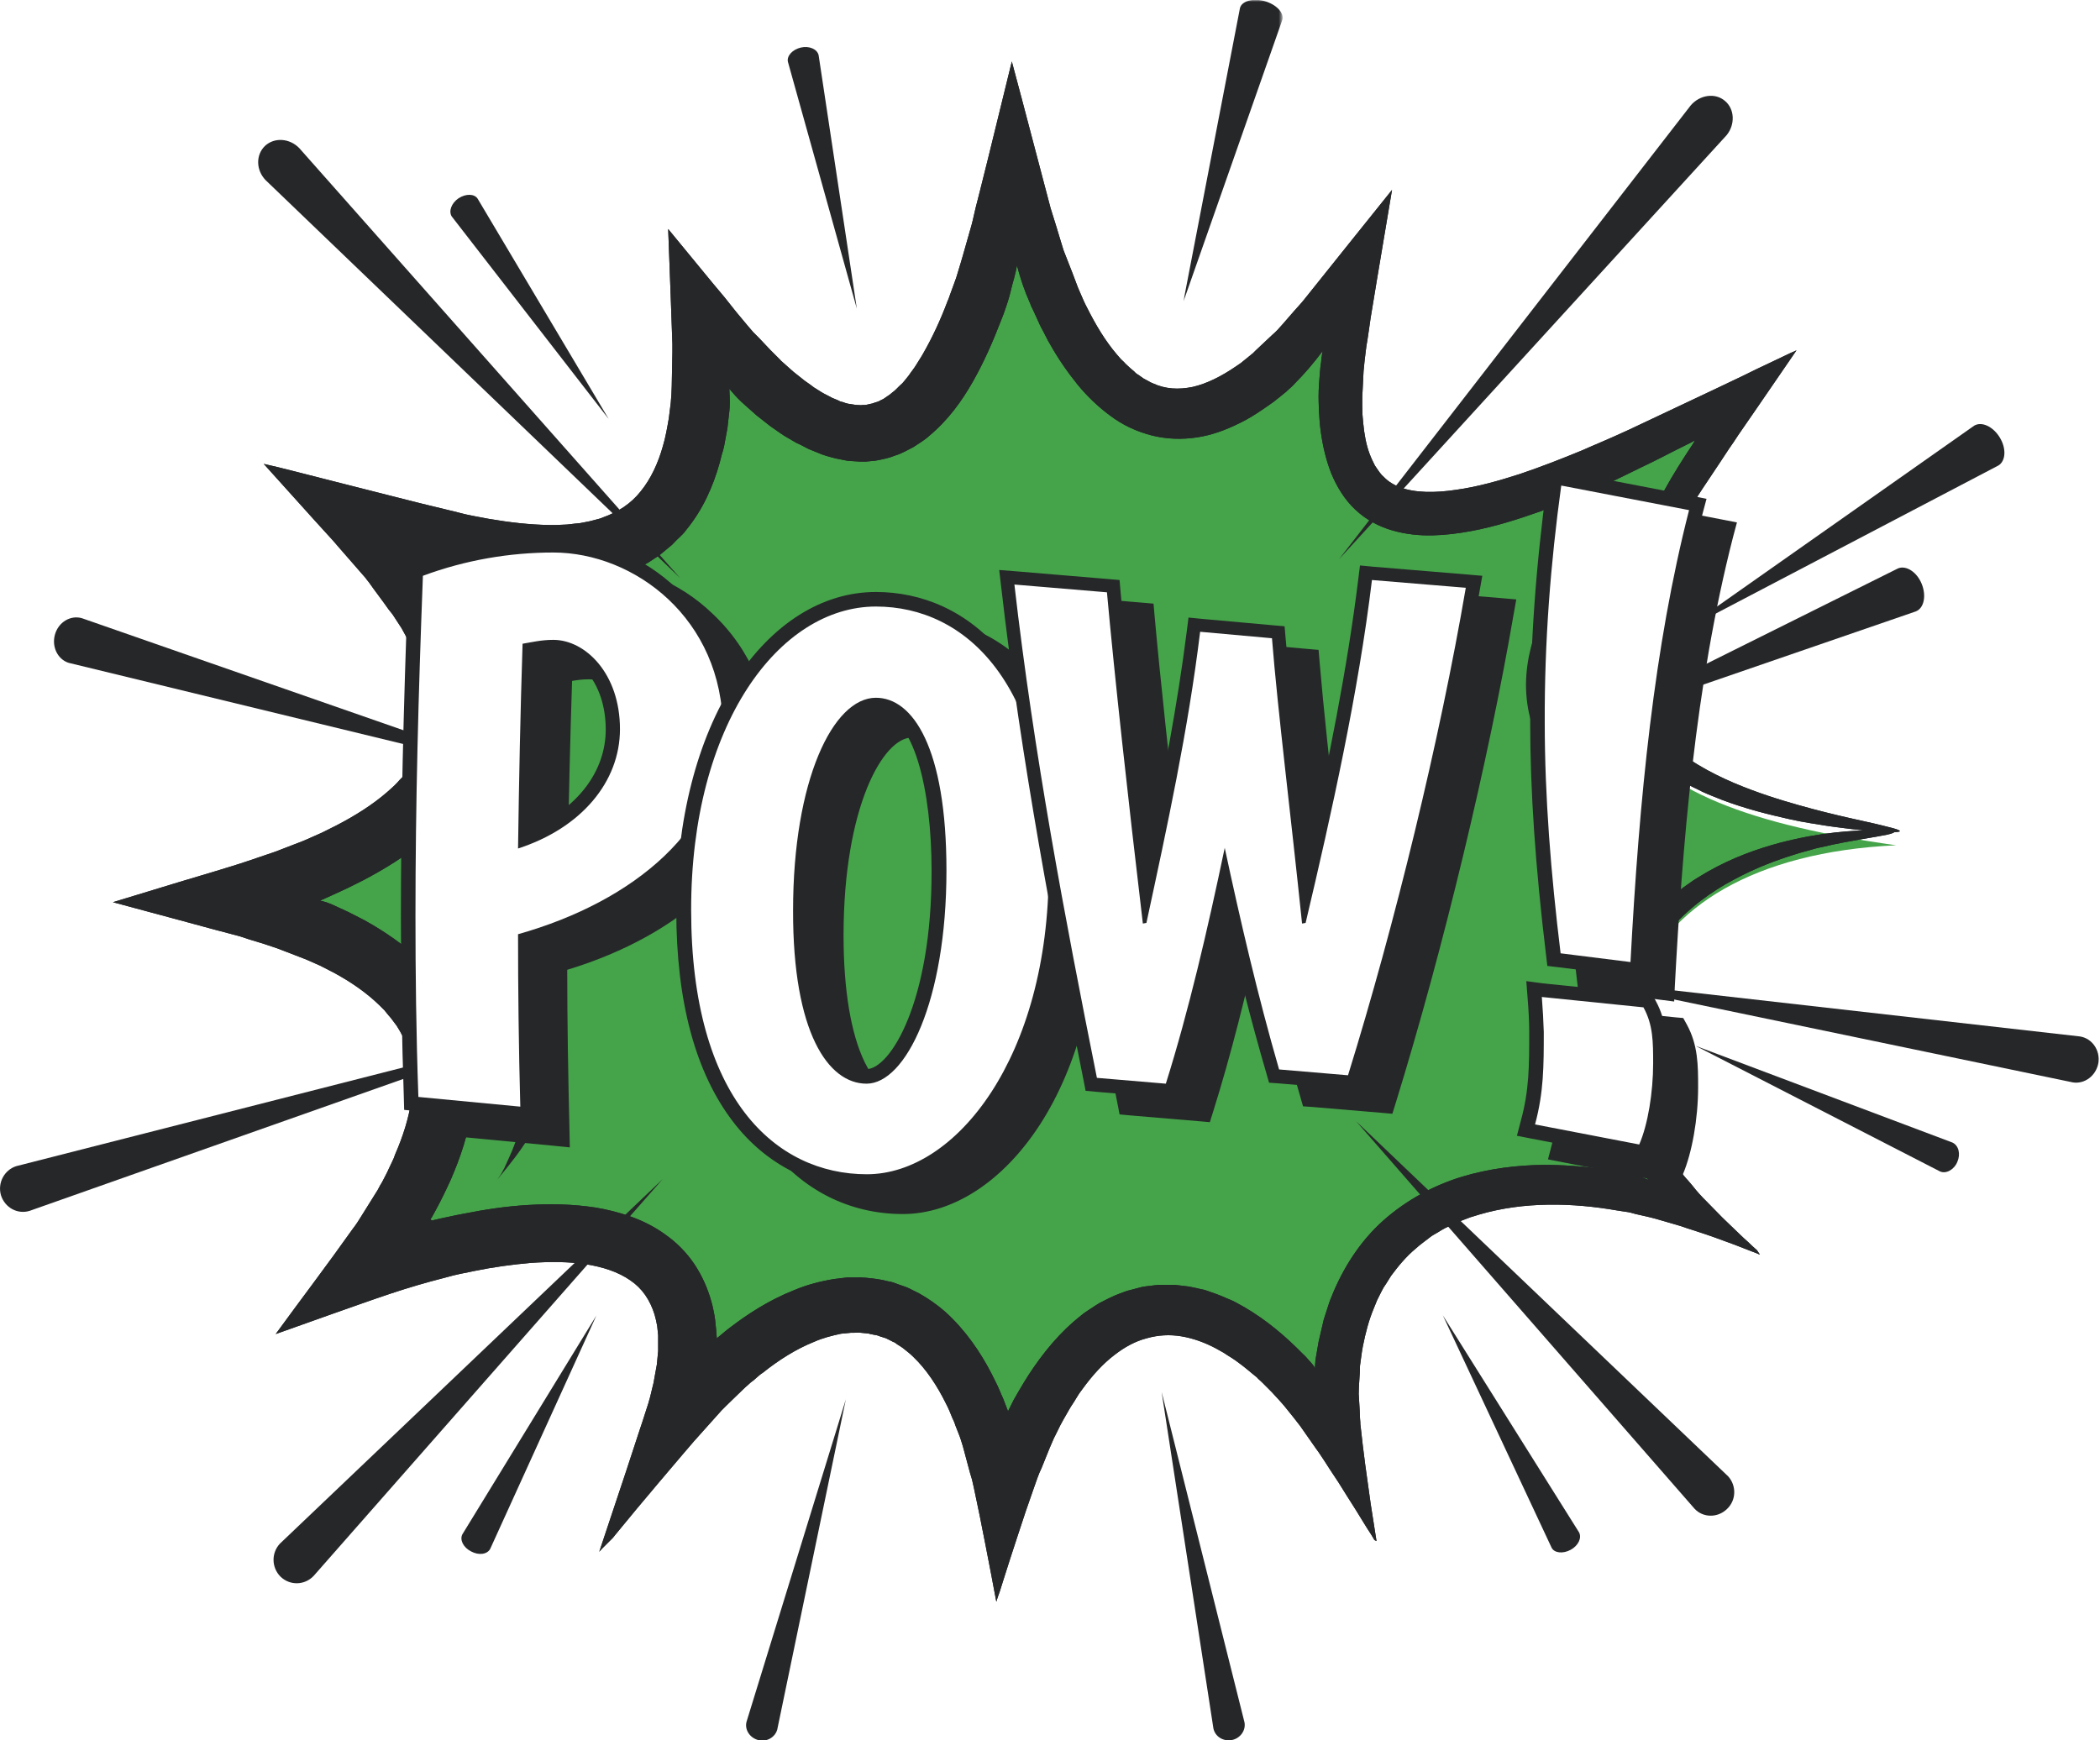<?xml version="1.0" encoding="utf-8"?>
<!-- Generator: Adobe Illustrator 20.0.0, SVG Export Plug-In . SVG Version: 6.00 Build 0)  -->
<svg version="1.1" id="Ebene_1" xmlns="http://www.w3.org/2000/svg" xmlns:xlink="http://www.w3.org/1999/xlink" x="0px" y="0px"
	 viewBox="0 0 649 538" style="enable-background:new 0 0 649 538;" xml:space="preserve">
<style type="text/css">
	.st0{fill:#45A44A;}
	.st1{fill:#262729;}
	.st2{fill:#FCE500;}
	.st3{filter:url(#Adobe_OpacityMaskFilter);}
	.st4{fill:#FFFFFF;}
	.st5{mask:url(#mask-2);fill:#262729;}
</style>
<title>bubble_pow</title>
<desc>Created with Sketch.</desc>
<g id="bubble_pow">
	<g id="Group-112" transform="translate(0, -1)">
		<path id="Fill-1" class="st0" d="M586,262.3c-88.5,4.1-106.8,69.9-49.2,121.1c-72.1-30.5-133.2-9.7-118.6,73.4
			c-38.7-65.1-83.2-69.3-108.5,13.9c-13.7-81.8-57.9-81.8-104.3-24.9c26.3-74.1-38.4-70.8-96.3-50.1c49.5-64.5,29.9-98.4-39.6-116.3
			c67.4-19.4,102.5-51.9,41.6-117.2c48.5,12.1,112.2,34.1,107-60.1c45.3,56.8,75.8,43.1,95.2-39.9c19.2,76.9,56.5,91.2,100.4,34.3
			c-17.6,98.5,51.6,66.4,114.7,35.8C467.3,219.6,497.5,250,586,262.3"/>
		<path id="Fill-3" class="st1" d="M515.6,170.4c0.7-1.3,1.3-2.6,2-3.9c1.4-2.3,2.7-4.7,4.1-7.1c0.7-1.2,1.4-2.4,2.1-3.6
			c0.4-0.6,0.7-1.2,1.1-1.8l1.3-2c1.8-2.7,3.6-5.4,5.4-8.1c0.9-1.4,1.8-2.7,2.7-4.1c1-1.4,2-2.9,2.9-4.3c2-2.9,4-5.8,6-8.7
			c3.9-5.7,7.9-11.5,12-17.5c-0.6,0.3-1.1,0.5-1.8,0.8l-2.1,1c-1.4,0.7-2.8,1.3-4.2,2c-2.8,1.3-5.7,2.7-8.5,4.1
			c-5.8,2.8-11.6,5.5-17.5,8.3c-5.9,2.8-11.9,5.6-17.8,8.4c-3,1.4-6,2.7-9,4c-1.8,0.8-3.6,1.5-5.3,2.3c-6.3,2.6-12.7,5.1-19.2,7.3
			c-6.5,2.1-13.2,4-19.7,4.9c-6.5,1-12.9,1-17.5-0.8c-1.1-0.4-2.2-1-3.1-1.6c-0.9-0.6-1.7-1.4-2.5-2.2c-0.8-0.9-1.4-1.9-2.1-2.9
			c-0.6-1.2-1.2-2.4-1.7-3.8c-1-2.7-1.6-6-1.9-9.3c-0.2-1.7-0.3-3.4-0.3-5.2l0-1.7c0-1,0-2,0.1-3c0.1-2,0.2-4,0.3-6.1
			c0.2-2.1,0.4-4.2,0.7-6.4c0.1-1,0.3-2.2,0.5-3.3l0.5-3.4c0.2-1.2,0.3-2.3,0.5-3.5l0.6-3.6c0.4-2.4,0.8-4.9,1.2-7.3
			c1.6-9.5,3.2-19,4.8-28.6c-8.9,11.1-17.9,22.3-27,33.7c-0.6,0.8-1.1,1.3-1.7,2l-1.7,1.9l-3.3,3.8l-1.7,1.9
			c-0.6,0.6-1.1,1.1-1.7,1.6l-3.3,3.1l-1.7,1.6l-0.8,0.8l-0.2,0.2c-0.1,0.1-0.1,0.1-0.2,0.1l-0.2,0.2l-1.6,1.3l-1.6,1.3l-1.6,1.1
			c-4.4,3-8.9,5.3-13.3,6.3c-4.4,0.9-8.4,0.7-12.3-1.1l-0.7-0.3c-0.2-0.1-0.5-0.3-0.7-0.4c-0.5-0.3-1-0.5-1.5-0.8
			c-0.5-0.3-0.9-0.7-1.4-1c-0.5-0.3-1-0.6-1.4-1.1l-1.4-1.2c-0.5-0.4-0.9-0.9-1.4-1.3c-0.4-0.5-0.9-0.9-1.4-1.4l-1.3-1.5
			c-3.5-4.1-6.5-9.1-9.2-14.5c-0.7-1.3-1.3-2.7-1.9-4.1l-0.9-2.1l-1.7-4.5l-1.8-4.6c-0.3-0.8-0.6-1.5-0.9-2.3l-0.8-2.6
			c-1-3.4-2.1-6.9-3.2-10.4c-4-15-7.9-30.2-12-45.4c-3.3,13.3-6.5,26.8-9.9,40.2l-1.3,5.1l-0.6,2.6l-0.3,1.3l-0.3,1.2
			c-0.9,3.2-1.8,6.3-2.7,9.5c-0.5,1.6-0.9,3.2-1.4,4.7l-0.7,2.3l-0.8,2.2l-1.1,3c-0.2,0.7-0.5,1.4-0.8,2.1c-2.1,5.6-4.6,11-7.4,15.9
			c-0.7,1.3-1.5,2.4-2.2,3.6c-0.7,1.2-1.6,2.2-2.3,3.3c-0.4,0.5-0.8,1-1.2,1.5c-0.4,0.5-0.8,1-1.3,1.4c-0.9,0.8-1.7,1.8-2.6,2.4
			c-0.4,0.3-0.9,0.8-1.3,1c-0.4,0.3-0.9,0.6-1.3,0.9c-0.4,0.3-0.9,0.4-1.3,0.7l-0.7,0.3l-0.7,0.2c-0.4,0.1-0.9,0.4-1.3,0.4
			c-0.4,0.1-0.9,0.2-1.3,0.3c-0.4,0.1-0.9,0.1-1.4,0.1c-0.4,0.1-0.9,0-1.4,0c-0.9,0-2-0.3-3-0.4c-0.5-0.1-1.1-0.3-1.6-0.5l-0.8-0.2
			l-0.8-0.4l-1.7-0.7l-1.7-0.9c-1.1-0.5-2.3-1.3-3.4-2c-0.6-0.3-1.1-0.8-1.7-1.2l-1.7-1.2c-1.1-0.9-2.3-1.8-3.4-2.7
			c-0.6-0.5-1.1-1-1.7-1.5l-1.9-1.7c-0.2-0.2-0.4-0.3-0.5-0.5l-0.4-0.4l-0.9-0.9l-1.8-1.8l-3.5-3.7l-1.8-1.8l-1.8-2.1l-3.5-4.2
			L224,93l-3.6-4.3c-4.6-5.6-9.2-11.2-13.9-16.9c0.3,7.1,0.5,14.3,0.8,21.5c0.1,3.7,0.3,7.5,0.4,11.2l0.1,2.8c0,0.9,0,1.8,0,2.6
			l-0.1,5.2l-0.1,5.2l-0.1,2.6c-0.1,0.9-0.1,1.6-0.2,2.6l-0.6,4.8c-0.5,2.9-1,5.8-1.8,8.5c-1.5,5.4-3.8,10.3-6.9,14.1
			c-3,3.8-7,6.4-11.8,8.1c-0.6,0.3-1.2,0.4-1.9,0.6l-1.9,0.5l-2,0.4c-0.7,0.1-1.3,0.3-2,0.3c-1.4,0.1-2.8,0.4-4.3,0.4l-2.2,0.1
			l-2.2,0c-6-0.1-12.2-0.8-18.6-1.9l-4.8-0.9l-2.4-0.5l-1.2-0.3l-1.2-0.3l-1.2-0.3c-3.3-0.8-6.6-1.6-9.9-2.4
			c-3.3-0.8-6.6-1.7-9.9-2.5c-6.6-1.7-13.1-3.3-19.7-5l-9.8-2.5c-3.2-0.8-6.7-1.7-9.5-2.3c5.1,5.7,10.3,11.4,15.4,17.1l4,4.4l2,2.2
			l1.9,2.2l7.5,8.6c0.3,0.4,0.7,0.7,0.9,1.1l0.8,1l1.5,2.1l3.1,4.2l1.5,2.1l0.8,1l0.1,0.1l0.2,0.3l0.1,0.1l0.2,0.3l1.3,2l1.3,2
			c0.4,0.7,0.8,1.4,1.1,2c0.7,1.4,1.6,2.7,2.2,4.1c2.7,5.5,4.6,11.1,5.1,16.5c0.4,2.7,0.2,5.3-0.1,7.8l-0.4,1.9
			c-0.1,0.3-0.1,0.6-0.2,0.9l-0.3,0.9c-0.2,0.6-0.4,1.2-0.6,1.8l-0.8,1.8c-0.1,0.3-0.2,0.6-0.4,0.9l-0.5,0.9c-0.3,0.6-0.6,1.2-1,1.7
			l-1.2,1.7l-0.6,0.8l-0.7,0.8l-1.4,1.6c-0.5,0.5-1,1-1.5,1.6c-1,1.1-2.1,2-3.2,3c-4.5,3.9-9.9,7.3-15.7,10.3l-4.4,2.2l-4.5,2
			c-0.2,0.1-1.2,0.5-1.9,0.8L91,262l-4.4,1.7c-1.4,0.6-3.1,1.1-4.8,1.7l-5,1.7c-3.2,1.1-6.9,2.2-10.5,3.3l-10.7,3.2
			c-6.9,2.1-13.8,4.2-20.7,6.3l20.8,5.6l10.7,2.9l5.3,1.4c0.9,0.2,1.8,0.5,2.6,0.7l2.4,0.8l4.9,1.5l2.4,0.8c0.4,0.1,0.8,0.3,1.2,0.4
			l1.1,0.4l8.3,3.2l4.3,1.9l4.1,2.1c5.4,2.9,10.3,6.3,14.3,10.2l1.5,1.5l1.3,1.6l0.7,0.8c0.2,0.3,0.4,0.5,0.6,0.8l1.2,1.6
			c1.4,2.2,2.6,4.5,3.4,7c3.4,9.7,1,21.6-3.9,32.8l-0.4,1.1l-0.5,1.1l-1,2.1c-0.6,1.4-1.4,2.8-2.1,4.2l-0.6,1l-0.8,1.5
			c-0.8,1.3-1.7,2.7-2.5,4l-2.5,4c-0.8,1.3-1.6,2.6-2.7,4l-5.9,8.2l-6.1,8.3c-3.9,5.3-7.9,10.6-11.8,16c5.9-2.1,11.8-4.2,17.7-6.3
			c6-2.1,12.1-4.3,17.8-6.2c5.7-1.9,11.2-3.5,16.7-4.9l1.5-0.4l1.1-0.3l2.2-0.5c1.5-0.3,2.9-0.6,4.4-0.9c5.8-1.2,11.7-2,17.5-2.5
			c5.8-0.4,11.5-0.4,16.8,0.4c5.3,0.8,10.2,2.4,13.9,5c3.7,2.5,6.1,6.1,7.5,10.6c0.3,1.1,0.6,2.3,0.8,3.5l0.2,1.9l0.1,1l0,0.5l0,0.2
			l0,0.1l0,0.2c0,1.3,0,2.5,0,3.8l-0.4,4.2l-0.8,4.4l-0.1,0.6l-0.1,0.6l-0.3,1.2l-0.6,2.5l-0.3,1.2c-0.1,0.4-0.3,0.9-0.4,1.4
			l-0.9,2.8l-0.9,2.8l-1,3c-1.4,4.2-2.7,8.3-4.1,12.5c-2.8,8.3-5.5,16.6-8.3,24.9l0.8-0.9l0.4-0.4l0.3-0.3l1.1-1.1l1.1-1.1l0.5-0.5
			l0.8-1l6.6-8c4.7-5.6,9.4-11.2,14.1-16.7l3.6-4.2l0.9-1l0.8-0.9l1.7-1.9l3.4-3.8l1.7-1.9l1.6-1.6l3.3-3.2c1.1-1,2.2-2.2,3.3-3.1
			c0.5-0.5,1.1-1,1.7-1.4l0.9-0.8c0.6-0.5,1.2-1.1,1.9-1.5c5-4,10.4-7.4,15.9-9.6c2.7-1.2,5.5-1.9,8.3-2.5l2.1-0.2
			c0.3,0,0.7-0.1,1-0.1l1,0c0.7,0,1.4-0.1,2,0l2,0.2c0.3,0,0.7,0.1,1,0.2l1,0.2c0.6,0.1,1.3,0.2,1.9,0.5l1.9,0.6l1.8,0.9
			c0.3,0.2,0.6,0.3,0.9,0.4l0.8,0.6c0.6,0.4,1.2,0.7,1.7,1.1c1.1,0.9,2.2,1.7,3.2,2.7c4.1,3.9,7.5,9.1,10.2,14.6l0.5,1l0.5,1.1
			l0.9,2.2c0.3,0.7,0.7,1.4,0.9,2.2l1.1,2.8c0.5,1.2,0.9,2.6,1.3,3.9l1.1,4.1l1.1,4.1l0.6,2c0.2,0.7,0.3,1.5,0.5,2.2
			c0.6,3,1.3,6,1.9,9.1c0.6,3,1.2,6.1,1.8,9.1c0.6,2.9,1.1,5.9,1.7,8.8c0.5,2.8,1.1,5.7,1.6,8.5l0.1-0.2c0-0.1,0.1-0.3,0.1-0.4
			l0.3-0.9l0.6-1.7l1.1-3.5c0.7-2.3,1.5-4.6,2.2-6.9c1.6-4.8,3.1-9.6,4.7-14.3c0.8-2.3,1.6-4.6,2.4-6.9l1.2-3.4
			c0.4-1.1,0.8-2.1,1.3-3.1c0.8-2.1,1.7-4.1,2.5-6.2c0.4-1,0.9-2,1.3-3l1.1-2.2c1.1-2.4,2.4-4.5,3.7-6.8c0.6-1.1,1.4-2.1,2-3.2
			l1-1.6l1.1-1.5c2.9-4,6.2-7.7,9.9-10.5c3.1-2.4,6.4-4.2,9.9-5.1c3.5-1,7.1-1.2,10.7-0.6c3.6,0.6,7.2,1.9,10.6,3.7
			c0.8,0.5,1.7,0.9,2.5,1.4c0.8,0.5,1.6,1.1,2.5,1.6c0.8,0.5,1.6,1.1,2.4,1.7c0.8,0.6,1.6,1.2,2.3,1.8l2.3,1.9
			c0.4,0.3,0.8,0.6,1.1,1l1.1,1l2.1,2.1c0.7,0.7,1.4,1.4,2.1,2.2l1.2,1.3c0.5,0.6,1,1.1,1.5,1.7c1,1.2,1.9,2.4,2.9,3.6l1.4,1.8
			l0.7,0.9c0.2,0.3,0.5,0.7,0.7,1c0.9,1.3,1.9,2.7,2.8,4l1.4,2c0.5,0.6,0.9,1.3,1.4,2c0.9,1.4,1.9,2.8,2.8,4.3
			c1.9,2.8,3.7,5.6,5.4,8.4c0.9,1.4,1.8,2.8,2.6,4.1c0.8,1.3,1.6,2.6,2.4,3.9c0.8,1.3,1.6,2.6,2.4,3.8l0.6,1l0.3,0.5l0.1,0.2
			l0.1,0.1l0,0l0.6,0.3c-0.6-3.8-1.2-7.7-1.8-11.5c-0.6-4.1-1.1-8.1-1.7-12.2c-0.5-3.9-1-7.8-1.4-11.7c-0.1-0.5-0.1-0.9-0.1-1.3
			l-0.1-1.3l-0.1-2.5c-0.1-1.7-0.2-3.4-0.3-5c0-1.5,0.1-2.9,0.2-4.4c0.1-1.4,0.2-2.8,0.2-4.3c0.3-2,0.5-4.1,0.9-6.1
			c0.8-4,1.8-7.9,3.3-11.5c0.4-0.9,0.7-1.8,1.1-2.7c0.4-0.9,0.9-1.7,1.3-2.6l0.7-1.3l0.8-1.2c0.5-0.8,1-1.6,1.5-2.4
			c2.3-3.1,4.7-6,7.6-8.4c1.4-1.3,2.9-2.3,4.4-3.5c0.7-0.6,1.6-1,2.4-1.5c0.8-0.5,1.6-1,2.4-1.4c0.8-0.4,1.7-0.8,2.5-1.2
			c0.4-0.2,0.8-0.4,1.3-0.6l1.3-0.5c0.9-0.3,1.7-0.7,2.6-1c0.9-0.3,1.8-0.5,2.6-0.8c7.1-2.1,14.4-3,21.6-3.1
			c7.2-0.1,14.3,0.6,21.2,1.8c0.9,0.1,1.7,0.3,2.6,0.4c1,0.1,2.1,0.4,3.1,0.7c2.1,0.5,4.2,0.9,6.3,1.5c2.1,0.6,4.2,1.2,6.2,1.8
			c1,0.3,2.1,0.6,3.1,1c1,0.3,2.1,0.7,3.1,1c4.1,1.3,8.1,2.8,11.9,4.2c1.8,0.7,3.6,1.4,5.4,2.1l1.3,0.5l0.7,0.3l0.3,0.1
			c0,0,0.1,0,0.1,0l0,0l-0.1-0.1l-0.8-1.2c-0.9-0.8-1.8-1.6-2.7-2.5c-0.9-0.8-1.8-1.6-2.7-2.5c-1.8-1.7-3.5-3.4-5.3-5.1
			c-1.7-1.7-3.3-3.4-4.9-5c-0.8-0.8-1.6-1.6-2.3-2.4c-0.7-0.8-1.4-1.6-2-2.4c-0.7-0.8-1.3-1.6-2-2.3c-0.3-0.4-0.7-0.8-1-1.2
			l-0.8-1.2c-1.1-1.5-2.2-3-3.3-4.5c-0.9-1.4-1.7-2.8-2.6-4.2c-0.8-1.3-1.5-2.8-2.2-4.1c-2.8-5.5-4.9-11.2-6.2-16.9
			c-1.3-5.7-1.6-11.4-1-16.8c0.5-5.4,1.9-10.5,3.9-15.2c2.1-4.6,4.8-8.7,7.8-12.4c6.1-7.1,13.2-12.2,20-15.8
			c6.8-3.7,13.3-6.1,19.1-7.9c1.4-0.5,2.9-0.8,4.2-1.2c1.4-0.4,2.6-0.8,3.9-1c2.5-0.6,4.8-1.1,7-1.5c8.5-1.6,13.6-2.2,15.1-2.9
			c1.5-0.6-0.6-0.9-6.4-0.9c-5.8,0.2-15.5,0.5-28.8,4c-6.6,1.8-14.2,4.4-22.1,8.9c-2,1.2-4,2.3-6,3.8c-1,0.7-2,1.4-3,2.2
			c-1,0.8-2,1.6-3,2.5c-0.5,0.4-1,0.8-1.5,1.3c-0.5,0.5-0.9,0.9-1.4,1.4c-0.9,1-1.9,1.9-2.9,2.9c-0.9,1.1-1.8,2.2-2.7,3.3
			c-0.5,0.5-0.9,1.1-1.3,1.7c-0.4,0.6-0.8,1.2-1.2,1.8c-3.3,4.9-6,10.6-7.7,16.9c-1.7,6.3-2.2,13.1-1.7,20.1
			c0.6,6.9,2.3,13.9,5,20.7c0.7,1.7,1.3,3.4,2.2,5c0.4,0.8,0.8,1.7,1.2,2.5c0.4,0.8,0.8,1.7,1.3,2.5c0.7,1.3,1.5,2.6,2.3,4
			c0.6,1,1.3,1.8,1.9,2.4l0.2,0.2c-0.1,0-0.2-0.1-0.3-0.1l-0.7-0.3c-0.5-0.2-0.9-0.4-1.3-0.5c-0.4-0.2-0.8-0.3-1.2-0.4l-0.6-0.2
			l-0.1,0l0,0c0,0,0,0,0.1,0c0.1,0,0,0,0,0l-0.2,0l-1.4-0.3c-0.9-0.2-1.9-0.4-2.8-0.6c-7.6-1.4-15.6-2.2-23.8-2.2
			c-8.2,0.1-16.8,1.1-25.4,3.7c-8.5,2.6-17,7.1-24.2,13.5c-7.2,6.4-12.6,14.9-16.1,23.8c-0.5,1.1-0.8,2.2-1.2,3.4
			c-0.4,1.1-0.7,2.3-1.1,3.4c-0.5,2.3-1.1,4.6-1.6,6.9c-0.2,1.2-0.4,2.3-0.6,3.5l-0.3,1.7l-0.1,0.7l0,0.2l-0.1,1.3
			c0,0.3,0,0.6,0,0.7c0,0.1,0,0-0.1-0.1l-0.1-0.2l-0.2-0.3l-0.1-0.2l-0.1-0.1l0,0l-0.4-0.5l-0.9-1c-0.6-0.7-1.2-1.4-1.9-2
			c-5.2-5.3-11-10.3-18-14.4l-2.7-1.5c-0.9-0.5-1.9-0.9-2.9-1.3c-1.9-0.9-4-1.6-6-2.3c-1-0.4-2.2-0.5-3.2-0.8
			c-1.1-0.2-2.2-0.5-3.3-0.6l-3.4-0.4c-1.2,0-2.3,0-3.5,0c-0.6,0-1.2,0-1.7,0l-1.7,0.2c-1.2,0.2-2.3,0.2-3.5,0.5
			c-1.1,0.3-2.3,0.6-3.4,0.9c-0.6,0.1-1.1,0.3-1.7,0.5l-1.6,0.6c-2.2,0.8-4.2,1.9-6.2,2.9c-1,0.6-1.9,1.2-2.8,1.8
			c-0.9,0.6-1.9,1.2-2.7,1.9c-6.9,5.4-12,11.8-16.4,18.5c-1.1,1.7-2.1,3.4-3.1,5.1c-0.5,0.9-1,1.7-1.5,2.6l-1.3,2.6l-0.5,1
			c0,0,0,0,0,0l0,0l0,0c0,0,0,0,0,0v0c0,0,0,0,0,0l0-0.1l-0.5-1.3c-0.3-0.9-0.7-1.7-1-2.6c-0.8-1.7-1.4-3.4-2.3-5.1
			c-3.2-6.7-7.4-13.5-13.3-19.5c-2.9-3-6.5-5.7-10.4-7.9l-3-1.5c-1-0.5-2.1-0.8-3.2-1.2l-1.6-0.6c-0.5-0.2-1.1-0.3-1.7-0.4
			c-1.1-0.3-2.2-0.5-3.4-0.7c-2.3-0.3-4.6-0.6-6.8-0.5l-1.7,0l-0.8,0l-0.8,0.1l-3.3,0.4c-4.3,0.7-8.4,1.8-12.2,3.4
			c-7.6,3-14.2,7.2-20.3,11.9c-0.8,0.6-1.5,1.2-2.2,1.8l-1.1,0.9l-0.3,0.2l0,0l0,0l0,0l0,0.1l-0.1,0.1c0,0,0,0.1,0,0
			c0,0,0-0.1,0-0.1l0,0l0,0l0-0.3l-0.2-2.5c-0.1-0.9-0.2-1.9-0.3-2.9c-0.1-1-0.3-1.9-0.5-2.9c-0.2-1-0.4-1.9-0.7-2.9
			c-1.1-3.9-2.8-7.8-5.2-11.4c-2.4-3.6-5.5-6.7-8.9-9.1c-3.4-2.5-7.1-4.3-10.7-5.6c-3.7-1.3-7.3-2.2-10.9-2.8
			c-7.2-1.1-14.1-1.2-20.9-0.8c-6.8,0.4-13.4,1.4-19.9,2.7c-1.6,0.3-3.2,0.6-4.9,1l-2.4,0.5l-2.1,0.5l-0.3,0.1L133,378
			c0.1-0.2,0.2-0.4,0.4-0.6l1.1-2c1.7-3.1,3.3-6.4,4.8-9.7c2.9-6.7,5.4-13.9,6.5-21.7l0.4-2.9c0.1-1,0.1-2,0.2-3c0-1,0.1-2,0.1-3
			l-0.1-3.1c0-0.5,0-1-0.1-1.5l-0.2-1.6l-0.4-3.1l-0.7-3.1l-0.4-1.5l-0.5-1.5l-1-3l-1.3-2.9l-0.7-1.4l-0.8-1.4l-1.6-2.7
			c-2.3-3.4-4.9-6.7-7.7-9.4c-5.7-5.6-12-9.9-18.5-13.5l-4.9-2.5l-5-2.3c-1.3-0.5-1.5-0.6-1.8-0.7c-0.6-0.2-1.2-0.3-1.9-0.5
			c-0.1,0,0,0,0,0l0.1,0l0.2-0.1l0.4-0.2c0.3-0.1,0.6-0.2,0.9-0.4l1.8-0.8l5-2.3l5-2.5c6.6-3.5,13.1-7.4,19.1-12.6
			c1.5-1.3,3-2.6,4.4-4l2.1-2.2c0.7-0.8,1.3-1.6,2-2.3c1.4-1.5,2.5-3.3,3.7-5c0.6-0.8,1.1-1.8,1.6-2.7c0.5-0.9,1.1-1.8,1.5-2.8
			l1.3-3c0.5-1,0.7-2,1.1-3.1c0.7-2,1.1-4.2,1.6-6.3c0.1-0.5,0.2-1.1,0.2-1.6l0.2-1.6l0.2-1.6c0.1-0.5,0.1-1.1,0.1-1.6
			c0-2.1,0.1-4.3-0.2-6.3c-0.8-8.4-3.5-16-6.9-22.9c-0.8-1.8-1.8-3.4-2.7-5.1c-0.5-0.8-0.9-1.7-1.4-2.5l-1.5-2.4l-1.5-2.4l-0.4-0.6
			l0,0c0,0,0-0.1,0.1,0.1c0.1,0.2,0,0,0,0.1l0,0l0,0l0,0l-0.1-0.2l-0.5-0.7c-0.7-0.9-1.6-1.9-2.5-2.8l-0.2-0.2l0,0c0,0,0,0,0,0
			l0.1,0l0.4,0.1l0.8,0.2l1.8,0.4l1.9,0.4l3.9,0.8l5.2,1c7,1.2,14.1,2.1,21.5,2.2l2.8,0c0.9,0,1.9-0.1,2.8-0.1
			c0.9-0.1,1.9-0.1,2.8-0.2l2.8-0.3l1.4-0.2l1.4-0.3l2.9-0.5c1-0.2,1.9-0.5,2.9-0.7c1-0.3,1.9-0.5,2.9-0.9c1.9-0.7,3.8-1.3,5.6-2.3
			c0.9-0.5,1.8-0.9,2.7-1.4l2.6-1.7c0.4-0.3,0.9-0.6,1.3-0.9l1.2-1l2.4-2c0.7-0.7,1.4-1.5,2.2-2.2c0.7-0.7,1.5-1.4,2.1-2.3
			c5.2-6.3,8.4-13.6,10.4-20.8l0.7-2.7l0.4-1.3l0.3-1.3c0.3-1.8,0.7-3.6,1-5.4l0.6-5.3l0.1-1.2c0.1-1.8,0-3.7-0.1-5.7
			c1.1,1.3,2.3,2.7,3.7,4l1.1,1l3.6,3.2c1.4,1.1,2.8,2.2,4.2,3.3c1.5,1,2.9,2.1,4.5,3.1l2.4,1.4l1.2,0.7l1.3,0.6l2.5,1.3
			c0.9,0.4,1.8,0.7,2.7,1.1c1.7,0.8,3.7,1.3,5.6,1.8c1,0.2,2,0.4,3,0.6c0.5,0.1,1,0.2,1.5,0.2l1.6,0.1l1.6,0.1c0.5,0,1,0,1.6,0
			c1-0.1,2.1-0.2,3.1-0.3c2.1-0.4,4.2-0.8,6.1-1.6c2-0.6,3.8-1.7,5.6-2.6c1.6-1.1,3.4-2.1,4.8-3.4c6-5,10.2-10.9,13.6-16.9
			c3.4-6,6.1-12.2,8.5-18.4c0.3-0.8,0.6-1.5,0.9-2.3l0.7-2c0.2-0.6,0.4-1.2,0.6-1.8c0.4-1.2,0.7-2.4,1-3.6c0.3-1.2,0.6-2.5,1-3.8
			c0.2-0.7,0.3-1.3,0.5-2l0.2-1l0.1-0.5c0-0.1,0-0.2,0.1-0.2l0.1,0.2c1,3.7,2.2,7.4,4,11.4l0.3,0.8l0.2,0.4l0.4,0.8l1.6,3.5
			c0.5,1.2,1.1,2.3,1.7,3.4c0.6,1.1,1.1,2.3,1.8,3.4c2.5,4.5,5.4,8.7,8.7,12.8c2.9,3.5,6.2,6.7,10,9.5c3.7,2.8,8.1,4.9,12.8,6.1
			c4.7,1.2,9.5,1.3,14.1,0.6c4.6-0.7,8.8-2.3,12.7-4.2c4-1.9,7.4-4.3,10.8-6.7l2.4-1.9l1.2-1l0.3-0.2c0.1-0.1,0.2-0.2,0.2-0.2
			l0.3-0.3c0.8-0.7,1.6-1.4,2.3-2.2c3-3,5.8-6.3,8.5-9.9c0.1-0.1,0,0,0,0.1l0,0.2l-0.1,0.4l-0.1,0.8c-0.1,0.6-0.2,1.1-0.2,1.7
			c-0.2,1.1-0.3,2.3-0.4,3.5c-0.2,2.4-0.4,4.8-0.4,7.2c0,1.6,0.1,7,0.7,11.1c0.6,4.3,1.6,8.6,3.2,12.7c1.7,4.1,4.1,8.1,7.4,11.2
			c1.7,1.6,3.5,2.9,5.5,4c2,1.1,4,1.9,6.1,2.5c4.2,1.2,8.4,1.6,12.4,1.5c4-0.1,7.9-0.6,11.7-1.3c7.6-1.4,14.7-3.7,21.5-6.1
			c6.8-2.5,13.3-5.2,19.6-8c0.8-0.4,1.6-0.7,2.3-1.1c0.6-0.3,1.3-0.6,1.9-0.9c1.2-0.6,2.3-1.1,3.5-1.7c2.4-1.2,4.7-2.3,7-3.4
			c2.4-1.2,4.8-2.4,7.1-3.6c1.2-0.6,2.4-1.2,3.6-1.8c0.6-0.3,1.2-0.6,1.8-0.9l0.9-0.5l0.1,0l0,0l-0.1,0.1l-0.1,0.2l-0.2,0.4
			c-3.1,4.7-6.2,9.5-9,14.6c-0.7,1.3-1.5,2.5-2.2,3.8c-0.7,1.3-1.4,2.7-2.1,4c-0.4,0.7-0.7,1.3-1.1,2.1c-0.4,0.8-0.7,1.5-1.1,2.3
			c-0.7,1.5-1.5,3-2.2,4.6c-2.7,6.1-5,12.2-6.6,18.3c-1.6,6.1-2.5,12.1-2.4,18c0,5.9,1.2,11.5,3.3,16.4c2.1,5,5.4,9.1,9,12.5
			c3.6,3.4,7.4,6.1,11.4,8.3c1.9,1.2,3.9,2,5.8,3c1.9,0.9,3.9,1.6,5.8,2.4c7.6,2.9,14.7,4.6,20.9,6c1.6,0.3,3.1,0.7,4.5,0.9
			c1.5,0.3,2.9,0.5,4.2,0.7c2.7,0.5,5.2,0.8,7.5,1.1c9.2,1.2,15,1.5,17.1,1.3c2.1-0.2,0.7-0.8-4.4-2c-5.1-1.3-13.9-2.9-25.9-6.3
			c-6-1.7-12.8-3.8-20.1-6.9c-7.2-3.1-14.9-7.2-21.1-13.3c-6.2-6.1-9.8-14.3-9.3-24.8c0.2-5.2,1.4-10.8,3.3-16.5
			c0.2-0.7,0.5-1.4,0.7-2.2c0.2-0.7,0.5-1.5,0.8-2.2c0.6-1.5,1.2-2.9,1.8-4.4c0.6-1.5,1.4-3,2-4.5c0.4-0.8,0.7-1.5,1.1-2.3
			C514.8,171.9,515.2,171.1,515.6,170.4"/>
		<path id="Fill-5" class="st1" d="M131.5,281.9c3.4,2.4,7.7,5.5,12.1,9.3c2.2,1.9,4.4,3.9,6.5,6.1c2.1,2.2,4.1,4.6,5.9,7.2
			c3.6,5.1,6.1,11.1,7.1,17.5c0.5,3.2,0.7,6.6,0.6,9.9c-0.2,3.3-0.5,6.6-1.1,9.8c-1.2,6.4-2.9,11.6-4.5,15.4
			c-0.8,1.9-1.6,3.5-2.2,4.9c-0.7,1.3-1.2,2.3-1.7,2.9c-0.8,1.3-1,1.5-0.3,0.5c0.8-1,2.5-3,5.1-6.4c2.6-3.4,5.7-8,8.4-13.7
			c2.7-5.7,4.8-12.8,4.9-20.7c0-3.9-0.5-8-1.7-11.9c-1.2-3.9-3.1-7.6-5.4-10.9c-4.7-6.6-10.9-11.2-16.8-14.5
			c-6-3.3-11.1-5.2-15.1-6.7c-3.9-1.5-6.7-2.5-8.1-3.1c-1.4-0.6-1.6-0.8-0.6-0.2C125.8,278.2,128.1,279.6,131.5,281.9"/>
		<path id="Fill-7" class="st1" d="M512.4,255.2c-3.4-2.4-7.7-5.5-12.1-9.3c-2.2-1.9-4.4-3.9-6.5-6.1c-2.1-2.2-4.1-4.6-5.9-7.2
			c-3.6-5.1-6.1-11.1-7.1-17.5c-0.5-3.2-0.7-6.6-0.6-9.9c0.2-3.3,0.5-6.6,1.1-9.8c1.2-6.4,2.9-11.6,4.5-15.4
			c0.8-1.9,1.6-3.5,2.2-4.9c0.7-1.3,1.2-2.3,1.7-2.9c0.8-1.3,1-1.5,0.3-0.5c-0.8,1-2.5,3-5.1,6.4c-2.6,3.4-5.7,8-8.4,13.7
			c-2.7,5.7-4.8,12.8-4.9,20.7c0,3.9,0.5,8,1.7,11.9c1.2,3.9,3.1,7.6,5.4,10.9c4.7,6.6,10.9,11.2,16.8,14.5c6,3.3,11.1,5.2,15.1,6.7
			c3.9,1.5,6.7,2.5,8.1,3.1c1.4,0.6,1.6,0.8,0.6,0.2C518.1,259,515.8,257.6,512.4,255.2"/>
		<path id="Fill-9" class="st2" d="M210.3,179.7L81.9,46.1L210.3,179.7z"/>
		<path id="Fill-11" class="st1" d="M81.9,46.1c-2.9,2.8-2.8,7.5,0.2,10.6l128.1,123L92.5,46.8C89.5,43.7,84.8,43.4,81.9,46.1"/>
		<path id="Fill-13" class="st2" d="M264.8,96.4l-17.3-80.7L264.8,96.4z"/>
		<path id="Fill-15" class="st1" d="M247.5,15.7c-2.6,0.6-4.4,2.6-4,4.4l21.3,76.3L253,18.1C252.6,16.2,250.1,15.1,247.5,15.7"/>
		<path id="Fill-17" class="st2" d="M188.2,130.6l-46.5-68.3L188.2,130.6z"/>
		<path id="Fill-19" class="st1" d="M141.7,62.3c-2.2,1.5-3.1,4-2.1,5.6l48.5,62.6l-40.5-68.1C146.6,60.9,144,60.8,141.7,62.3"/>
		<path id="Fill-21" class="st2" d="M184.3,407.7l-38.7,72.9L184.3,407.7z"/>
		<path id="Fill-23" class="st1" d="M145.6,480.6c2.4,1.3,5,0.9,5.9-0.8l32.8-72.1l-41.4,67.6C142,477,143.2,479.4,145.6,480.6"/>
		<path id="Fill-25" class="st2" d="M445.8,407.6l39.5,72.5L445.8,407.6z"/>
		<path id="Fill-27" class="st1" d="M485.4,480.1c2.4-1.3,3.5-3.7,2.6-5.4l-42.1-67.1l33.6,71.8C480.3,481.1,483,481.4,485.4,480.1"
			/>
		<path id="Fill-29" class="st2" d="M359,431.3l21.7,107.6L359,431.3z"/>
		<path id="Fill-31" class="st1" d="M380.7,538.9c2.6-0.5,4.4-3,3.9-5.5L359,431.3l16,104C375.5,537.8,378,539.4,380.7,538.9"/>
		<path id="Fill-33" class="st2" d="M261.4,433.5l-27.1,105.4L261.4,433.5z"/>
		<path id="Fill-35" class="st1" d="M234.3,538.9c2.6,0.7,5.2-0.8,5.9-3.2l21.2-102.1l-30.7,99.7
			C230.1,535.7,231.7,538.2,234.3,538.9"/>
		<path id="Fill-37" class="st2" d="M365.7,94.4l25-93L365.7,94.4z"/>
		<g id="Group-41" transform="translate(365, 0.039)">
			<g id="Clip-40">
			</g>
			<defs>
				<filter id="Adobe_OpacityMaskFilter" filterUnits="userSpaceOnUse" x="0.7" y="1" width="30.7" height="93.4">
					<feColorMatrix  type="matrix" values="1 0 0 0 0  0 1 0 0 0  0 0 1 0 0  0 0 0 1 0"/>
				</filter>
			</defs>
			<mask maskUnits="userSpaceOnUse" x="0.7" y="1" width="30.7" height="93.4" id="mask-2">
				<g class="st3">
					<polygon id="path-1" class="st4" points="0.7,1 31.4,1 31.4,94.3 0.7,94.3 					"/>
				</g>
			</mask>
			<path id="Fill-39" class="st5" d="M25.8,1.3c-3.6-1-7.1,0-7.6,2.2L0.7,94.3L31.3,7.1C31.9,4.9,29.4,2.3,25.8,1.3"/>
		</g>
		<path id="Fill-42" class="st2" d="M161,321.7L0.3,370.5L161,321.7z"/>
		<path id="Fill-44" class="st1" d="M0.3,370.5c1.2,3.8,5.1,6,8.9,4.8L161,321.7L5,361.5C1.3,362.7-0.8,366.7,0.3,370.5"/>
		<path id="Fill-46" class="st2" d="M165,240.8L17,197.1L165,240.8z"/>
		<path id="Fill-48" class="st1" d="M17,197.1c-1.1,3.8,0.8,7.7,4.2,8.8L165,240.8L25.3,192.1C21.8,191.1,18.1,193.3,17,197.1"/>
		<path id="Fill-50" class="st2" d="M204.8,365.5L86.7,488.4L204.8,365.5z"/>
		<path id="Fill-52" class="st1" d="M86.7,488.4c2.9,2.8,7.4,2.7,10.2-0.2l107.9-122.7L86.5,478.2C83.8,481.1,83.9,485.6,86.7,488.4
			"/>
		<path id="Fill-54" class="st2" d="M487.6,303.8l160.8,25.8L487.6,303.8z"/>
		<path id="Fill-56" class="st1" d="M648.5,329.6c0.6-3.9-1.9-7.6-5.7-8.2l-155.1-17.6l152.9,31.8
			C644.3,336.2,647.8,333.5,648.5,329.6"/>
		<path id="Fill-58" class="st2" d="M487.6,226l106.2-44.5L487.6,226z"/>
		<path id="Fill-60" class="st1" d="M593.9,181.5c-1.5-3.7-4.8-5.8-7.3-4.8L487.6,226l104.5-36C594.6,189,595.4,185.2,593.9,181.5"
			/>
		<path id="Fill-62" class="st2" d="M519.7,196.2l98.3-60L519.7,196.2z"/>
		<path id="Fill-64" class="st1" d="M618,136.2c-2.1-3.4-5.6-5-7.9-3.6l-90.4,63.6l97.9-51.3C619.9,143.5,620.1,139.6,618,136.2"/>
		<path id="Fill-66" class="st2" d="M524.1,324.3l80.9,35.8L524.1,324.3z"/>
		<path id="Fill-68" class="st1" d="M604.9,360.2c1.1-2.5,0.4-5.1-1.5-6l-79.4-29.9l75.5,38.8C601.4,364,603.9,362.6,604.9,360.2"/>
		<path id="Fill-70" class="st2" d="M413.8,173.9L533.1,32.2L413.8,173.9z"/>
		<path id="Fill-72" class="st1" d="M533.1,32.2c-3-2.6-7.8-1.9-10.6,1.4L413.8,173.9L533.6,42.8C536.3,39.5,536.1,34.7,533.1,32.2"
			/>
		<path id="Fill-74" class="st2" d="M419.1,347.7l114.6,119.9L419.1,347.7z"/>
		<path id="Fill-76" class="st1" d="M533.7,467.5c2.9-2.7,3-7.2,0.4-10.1l-115-109.8l104.6,119.8
			C526.3,470.2,530.8,470.3,533.7,467.5"/>
		<path id="Fill-78" class="st1" d="M515.6,170.4c0.7-1.3,1.3-2.6,2-3.9c1.4-2.3,2.7-4.7,4.1-7.1c0.7-1.2,1.4-2.4,2.1-3.6
			c0.4-0.6,0.7-1.2,1.1-1.8l1.3-2c1.8-2.7,3.6-5.4,5.4-8.1c0.9-1.4,1.8-2.7,2.7-4.1c1-1.4,2-2.9,2.9-4.3c2-2.9,4-5.8,6-8.7
			c3.9-5.7,7.9-11.5,12-17.5c-0.6,0.3-1.1,0.5-1.8,0.8l-2.1,1c-1.4,0.7-2.8,1.3-4.2,2c-2.8,1.3-5.7,2.7-8.5,4.1
			c-5.8,2.8-11.6,5.5-17.5,8.3c-5.9,2.8-11.9,5.6-17.8,8.4c-3,1.4-6,2.7-9,4c-1.8,0.8-3.6,1.5-5.3,2.3c-6.3,2.6-12.7,5.1-19.2,7.3
			c-6.5,2.1-13.2,4-19.7,4.9c-6.5,1-12.9,1-17.5-0.8c-1.1-0.4-2.2-1-3.1-1.6c-0.9-0.6-1.7-1.4-2.5-2.2c-0.8-0.9-1.4-1.9-2.1-2.9
			c-0.6-1.2-1.2-2.4-1.7-3.8c-1-2.7-1.6-6-1.9-9.3c-0.2-1.7-0.3-3.4-0.3-5.2l0-1.7c0-1,0-2,0.1-3c0.1-2,0.2-4,0.3-6.1
			c0.2-2.1,0.4-4.2,0.7-6.4c0.1-1,0.3-2.2,0.5-3.3l0.5-3.4c0.2-1.2,0.3-2.3,0.5-3.5l0.6-3.6c0.4-2.4,0.8-4.9,1.2-7.3
			c1.6-9.5,3.2-19,4.8-28.6c-8.9,11.1-17.9,22.3-27,33.7c-0.6,0.8-1.1,1.3-1.7,2l-1.7,1.9l-3.3,3.8l-1.7,1.9
			c-0.6,0.6-1.1,1.1-1.7,1.6l-3.3,3.1l-1.7,1.6l-0.8,0.8l-0.2,0.2c-0.1,0.1-0.1,0.1-0.2,0.1l-0.2,0.2l-1.6,1.3l-1.6,1.3l-1.6,1.1
			c-4.4,3-8.9,5.3-13.3,6.3c-4.4,0.9-8.4,0.7-12.3-1.1l-0.7-0.3c-0.2-0.1-0.5-0.3-0.7-0.4c-0.5-0.3-1-0.5-1.5-0.8
			c-0.5-0.3-0.9-0.7-1.4-1c-0.5-0.3-1-0.6-1.4-1.1l-1.4-1.2c-0.5-0.4-0.9-0.9-1.4-1.3c-0.4-0.5-0.9-0.9-1.4-1.4l-1.3-1.5
			c-3.5-4.1-6.5-9.1-9.2-14.5c-0.7-1.3-1.3-2.7-1.9-4.1l-0.9-2.1l-1.7-4.5l-1.8-4.6c-0.3-0.8-0.6-1.5-0.9-2.3l-0.8-2.6
			c-1-3.4-2.1-6.9-3.2-10.4c-4-15-7.9-30.2-12-45.4c-3.3,13.3-6.5,26.8-9.9,40.2l-1.3,5.1l-0.6,2.6l-0.3,1.3l-0.3,1.2
			c-0.9,3.2-1.8,6.3-2.7,9.5c-0.5,1.6-0.9,3.2-1.4,4.7l-0.7,2.3l-0.8,2.2l-1.1,3c-0.2,0.7-0.5,1.4-0.8,2.1c-2.1,5.6-4.6,11-7.4,15.9
			c-0.7,1.3-1.5,2.4-2.2,3.6c-0.7,1.2-1.6,2.2-2.3,3.3c-0.4,0.5-0.8,1-1.2,1.5c-0.4,0.5-0.8,1-1.3,1.4c-0.9,0.8-1.7,1.8-2.6,2.4
			c-0.4,0.3-0.9,0.8-1.3,1c-0.4,0.3-0.9,0.6-1.3,0.9c-0.4,0.3-0.9,0.4-1.3,0.7l-0.7,0.3l-0.7,0.2c-0.4,0.1-0.9,0.4-1.3,0.4
			c-0.4,0.1-0.9,0.2-1.3,0.3c-0.4,0.1-0.9,0.1-1.4,0.1c-0.4,0.1-0.9,0-1.4,0c-0.9,0-2-0.3-3-0.4c-0.5-0.1-1.1-0.3-1.6-0.5l-0.8-0.2
			l-0.8-0.4l-1.7-0.7l-1.7-0.9c-1.1-0.5-2.3-1.3-3.4-2c-0.6-0.3-1.1-0.8-1.7-1.2l-1.7-1.2c-1.1-0.9-2.3-1.8-3.4-2.7
			c-0.6-0.5-1.1-1-1.7-1.5l-1.9-1.7c-0.2-0.2-0.4-0.3-0.5-0.5l-0.4-0.4l-0.9-0.9l-1.8-1.8l-3.5-3.7l-1.8-1.8l-1.8-2.1l-3.5-4.2
			L224,93l-3.6-4.3c-4.6-5.6-9.2-11.2-13.9-16.9c0.3,7.1,0.5,14.3,0.8,21.5c0.1,3.7,0.3,7.5,0.4,11.2l0.1,2.8c0,0.9,0,1.8,0,2.6
			l-0.1,5.2l-0.1,5.2l-0.1,2.6c-0.1,0.9-0.1,1.6-0.2,2.6l-0.6,4.8c-0.5,2.9-1,5.8-1.8,8.5c-1.5,5.4-3.8,10.3-6.9,14.1
			c-3,3.8-7,6.4-11.8,8.1c-0.6,0.3-1.2,0.4-1.9,0.6l-1.9,0.5l-2,0.4c-0.7,0.1-1.3,0.3-2,0.3c-1.4,0.1-2.8,0.4-4.3,0.4l-2.2,0.1
			l-2.2,0c-6-0.1-12.2-0.8-18.6-1.9l-4.8-0.9l-2.4-0.5l-1.2-0.3l-1.2-0.3l-1.2-0.3c-3.3-0.8-6.6-1.6-9.9-2.4
			c-3.3-0.8-6.6-1.7-9.9-2.5c-6.6-1.7-13.1-3.3-19.7-5l-9.8-2.5c-3.2-0.8-6.7-1.7-9.5-2.3c5.1,5.7,10.3,11.4,15.4,17.1l4,4.4l2,2.2
			l1.9,2.2l7.5,8.6c0.3,0.4,0.7,0.7,0.9,1.1l0.8,1l1.5,2.1l3.1,4.2l1.5,2.1l0.8,1l0.1,0.1l0.2,0.3l0.1,0.1l0.2,0.3l1.3,2l1.3,2
			c0.4,0.7,0.8,1.4,1.1,2c0.7,1.4,1.6,2.7,2.2,4.1c2.7,5.5,4.6,11.1,5.1,16.5c0.4,2.7,0.2,5.3-0.1,7.8l-0.4,1.9
			c-0.1,0.3-0.1,0.6-0.2,0.9l-0.3,0.9c-0.2,0.6-0.4,1.2-0.6,1.8l-0.8,1.8c-0.1,0.3-0.2,0.6-0.4,0.9l-0.5,0.9c-0.3,0.6-0.6,1.2-1,1.7
			l-1.2,1.7l-0.6,0.8l-0.7,0.8l-1.4,1.6c-0.5,0.5-1,1-1.5,1.6c-1,1.1-2.1,2-3.2,3c-4.5,3.9-9.9,7.3-15.7,10.3l-4.4,2.2l-4.5,2
			c-0.2,0.1-1.2,0.5-1.9,0.8L91,262l-4.4,1.7c-1.4,0.6-3.1,1.1-4.8,1.7l-5,1.7c-3.2,1.1-6.9,2.2-10.5,3.3l-10.7,3.2
			c-6.9,2.1-13.8,4.2-20.7,6.3l20.8,5.6l10.7,2.9l5.3,1.4c0.9,0.2,1.8,0.5,2.6,0.7l2.4,0.8l4.9,1.5l2.4,0.8c0.4,0.1,0.8,0.3,1.2,0.4
			l1.1,0.4l8.3,3.2l4.3,1.9l4.1,2.1c5.4,2.9,10.3,6.3,14.3,10.2l1.5,1.5l1.3,1.6l0.7,0.8c0.2,0.3,0.4,0.5,0.6,0.8l1.2,1.6
			c1.4,2.2,2.6,4.5,3.4,7c3.4,9.7,1,21.6-3.9,32.8l-0.4,1.1l-0.5,1.1l-1,2.1c-0.6,1.4-1.4,2.8-2.1,4.2l-0.6,1l-0.8,1.5
			c-0.8,1.3-1.7,2.7-2.5,4l-2.5,4c-0.8,1.3-1.6,2.6-2.7,4l-5.9,8.2l-6.1,8.3c-3.9,5.3-7.9,10.6-11.8,16c5.9-2.1,11.8-4.2,17.7-6.3
			c6-2.1,12.1-4.3,17.8-6.2c5.7-1.9,11.2-3.5,16.7-4.9l1.5-0.4l1.1-0.3l2.2-0.5c1.5-0.3,2.9-0.6,4.4-0.9c5.8-1.2,11.7-2,17.5-2.5
			c5.8-0.4,11.5-0.4,16.8,0.4c5.3,0.8,10.2,2.4,13.9,5c3.7,2.5,6.1,6.1,7.5,10.6c0.3,1.1,0.6,2.3,0.8,3.5l0.2,1.9l0.1,1l0,0.5l0,0.2
			l0,0.1l0,0.2c0,1.3,0,2.5,0,3.8l-0.4,4.2l-0.8,4.4l-0.1,0.6l-0.1,0.6l-0.3,1.2l-0.6,2.5l-0.3,1.2c-0.1,0.4-0.3,0.9-0.4,1.4
			l-0.9,2.8l-0.9,2.8l-1,3c-1.4,4.2-2.7,8.3-4.1,12.5c-2.8,8.3-5.5,16.6-8.3,24.9l0.8-0.9l0.4-0.4l0.3-0.3l1.1-1.1l1.1-1.1l0.5-0.5
			l0.8-1l6.6-8c4.7-5.6,9.4-11.2,14.1-16.7l3.6-4.2l0.9-1l0.8-0.9l1.7-1.9l3.4-3.8l1.7-1.9l1.6-1.6l3.3-3.2c1.1-1,2.2-2.2,3.3-3.1
			c0.5-0.5,1.1-1,1.7-1.4l0.9-0.8c0.6-0.5,1.2-1.1,1.9-1.5c5-4,10.4-7.4,15.9-9.6c2.7-1.2,5.5-1.9,8.3-2.5l2.1-0.2
			c0.3,0,0.7-0.1,1-0.1l1,0c0.7,0,1.4-0.1,2,0l2,0.2c0.3,0,0.7,0.1,1,0.2l1,0.2c0.6,0.1,1.3,0.2,1.9,0.5l1.9,0.6l1.8,0.9
			c0.3,0.2,0.6,0.3,0.9,0.4l0.8,0.6c0.6,0.4,1.2,0.7,1.7,1.1c1.1,0.9,2.2,1.7,3.2,2.7c4.1,3.9,7.5,9.1,10.2,14.6l0.5,1l0.5,1.1
			l0.9,2.2c0.3,0.7,0.7,1.4,0.9,2.2l1.1,2.8c0.5,1.2,0.9,2.6,1.3,3.9l1.1,4.1l1.1,4.1l0.6,2c0.2,0.7,0.3,1.5,0.5,2.2
			c0.6,3,1.3,6,1.9,9.1c0.6,3,1.2,6.1,1.8,9.1c0.6,2.9,1.1,5.9,1.7,8.8c0.5,2.8,1.1,5.7,1.6,8.5l0.1-0.2c0-0.1,0.1-0.3,0.1-0.4
			l0.3-0.9l0.6-1.7l1.1-3.5c0.7-2.3,1.5-4.6,2.2-6.9c1.6-4.8,3.1-9.6,4.7-14.3c0.8-2.3,1.6-4.6,2.4-6.9l1.2-3.4
			c0.4-1.1,0.8-2.1,1.3-3.1c0.8-2.1,1.7-4.1,2.5-6.2c0.4-1,0.9-2,1.3-3l1.1-2.2c1.1-2.4,2.4-4.5,3.7-6.8c0.6-1.1,1.4-2.1,2-3.2
			l1-1.6l1.1-1.5c2.9-4,6.2-7.7,9.9-10.5c3.1-2.4,6.4-4.2,9.9-5.1c3.5-1,7.1-1.2,10.7-0.6c3.6,0.6,7.2,1.9,10.6,3.7
			c0.8,0.5,1.7,0.9,2.5,1.4c0.8,0.5,1.6,1.1,2.5,1.6c0.8,0.5,1.6,1.1,2.4,1.7c0.8,0.6,1.6,1.2,2.3,1.8l2.3,1.9
			c0.4,0.3,0.8,0.6,1.1,1l1.1,1l2.1,2.1c0.7,0.7,1.4,1.4,2.1,2.2l1.2,1.3c0.5,0.6,1,1.1,1.5,1.7c1,1.2,1.9,2.4,2.9,3.6l1.4,1.8
			l0.7,0.9c0.2,0.3,0.5,0.7,0.7,1c0.9,1.3,1.9,2.7,2.8,4l1.4,2c0.5,0.6,0.9,1.3,1.4,2c0.9,1.4,1.9,2.8,2.8,4.3
			c1.9,2.8,3.7,5.6,5.4,8.4c0.9,1.4,1.8,2.8,2.6,4.1c0.8,1.3,1.6,2.6,2.4,3.9c0.8,1.3,1.6,2.6,2.4,3.8l0.6,1l0.3,0.5l0.1,0.2
			l0.1,0.1l0,0l0.6,0.3c-0.6-3.8-1.2-7.7-1.8-11.5c-0.6-4.1-1.1-8.1-1.7-12.2c-0.5-3.9-1-7.8-1.4-11.7c-0.1-0.5-0.1-0.9-0.1-1.3
			l-0.1-1.3l-0.1-2.5c-0.1-1.7-0.2-3.4-0.3-5c0-1.5,0.1-2.9,0.2-4.4c0.1-1.4,0.2-2.8,0.2-4.3c0.3-2,0.5-4.1,0.9-6.1
			c0.8-4,1.8-7.9,3.3-11.5c0.4-0.9,0.7-1.8,1.1-2.7c0.4-0.9,0.9-1.7,1.3-2.6l0.7-1.3l0.8-1.2c0.5-0.8,1-1.6,1.5-2.4
			c2.3-3.1,4.7-6,7.6-8.4c1.4-1.3,2.9-2.3,4.4-3.5c0.7-0.6,1.6-1,2.4-1.5c0.8-0.5,1.6-1,2.4-1.4c0.8-0.4,1.7-0.8,2.5-1.2
			c0.4-0.2,0.8-0.4,1.3-0.6l1.3-0.5c0.9-0.3,1.7-0.7,2.6-1c0.9-0.3,1.8-0.5,2.6-0.8c7.1-2.1,14.4-3,21.6-3.1
			c7.2-0.1,14.3,0.6,21.2,1.8c0.9,0.1,1.7,0.3,2.6,0.4c1,0.1,2.1,0.4,3.1,0.7c2.1,0.5,4.2,0.9,6.3,1.5c2.1,0.6,4.2,1.2,6.2,1.8
			c1,0.3,2.1,0.6,3.1,1c1,0.3,2.1,0.7,3.1,1c4.1,1.3,8.1,2.8,11.9,4.2c1.8,0.7,3.6,1.4,5.4,2.1l1.3,0.5l0.7,0.3l0.3,0.1
			c0,0,0.1,0,0.1,0l0,0l-0.1-0.1l-0.8-1.2c-0.9-0.8-1.8-1.6-2.7-2.5c-0.9-0.8-1.8-1.6-2.7-2.5c-1.8-1.7-3.5-3.4-5.3-5.1
			c-1.7-1.7-3.3-3.4-4.9-5c-0.8-0.8-1.6-1.6-2.3-2.4c-0.7-0.8-1.4-1.6-2-2.4c-0.7-0.8-1.3-1.6-2-2.3c-0.3-0.4-0.7-0.8-1-1.2
			l-0.8-1.2c-1.1-1.5-2.2-3-3.3-4.5c-0.9-1.4-1.7-2.8-2.6-4.2c-0.8-1.3-1.5-2.8-2.2-4.1c-2.8-5.5-4.9-11.2-6.2-16.9
			c-1.3-5.7-1.6-11.4-1-16.8c0.5-5.4,1.9-10.5,3.9-15.2c2.1-4.6,4.8-8.7,7.8-12.4c6.1-7.1,13.2-12.2,20-15.8
			c6.8-3.7,13.3-6.1,19.1-7.9c1.4-0.5,2.9-0.8,4.2-1.2c1.4-0.4,2.6-0.8,3.9-1c2.5-0.6,4.8-1.1,7-1.5c8.5-1.6,13.6-2.2,15.1-2.9
			c1.5-0.6-0.6-0.9-6.4-0.9c-5.8,0.2-15.5,0.5-28.8,4c-6.6,1.8-14.2,4.4-22.1,8.9c-2,1.2-4,2.3-6,3.8c-1,0.7-2,1.4-3,2.2
			c-1,0.8-2,1.6-3,2.5c-0.5,0.4-1,0.8-1.5,1.3c-0.5,0.5-0.9,0.9-1.4,1.4c-0.9,1-1.9,1.9-2.9,2.9c-0.9,1.1-1.8,2.2-2.7,3.3
			c-0.5,0.5-0.9,1.1-1.3,1.7c-0.4,0.6-0.8,1.2-1.2,1.8c-3.3,4.9-6,10.6-7.7,16.9c-1.7,6.3-2.2,13.1-1.7,20.1
			c0.6,6.9,2.3,13.9,5,20.7c0.7,1.7,1.3,3.4,2.2,5c0.4,0.8,0.8,1.7,1.2,2.5c0.4,0.8,0.8,1.7,1.3,2.5c0.7,1.3,1.5,2.6,2.3,4
			c0.6,1,1.3,1.8,1.9,2.4l0.2,0.2c-0.1,0-0.2-0.1-0.3-0.1l-0.7-0.3c-0.5-0.2-0.9-0.4-1.3-0.5c-0.4-0.2-0.8-0.3-1.2-0.4l-0.6-0.2
			l-0.1,0l0,0c0,0,0,0,0.1,0c0.1,0,0,0,0,0l-0.2,0l-1.4-0.3c-0.9-0.2-1.9-0.4-2.8-0.6c-7.6-1.4-15.6-2.2-23.8-2.2
			c-8.2,0.1-16.8,1.1-25.4,3.7c-8.5,2.6-17,7.1-24.2,13.5c-7.2,6.4-12.6,14.9-16.1,23.8c-0.5,1.1-0.8,2.2-1.2,3.4
			c-0.4,1.1-0.7,2.3-1.1,3.4c-0.5,2.3-1.1,4.6-1.6,6.9c-0.2,1.2-0.4,2.3-0.6,3.5l-0.3,1.7l-0.1,0.7l0,0.2l-0.1,1.3
			c0,0.3,0,0.6,0,0.7c0,0.1,0,0-0.1-0.1l-0.1-0.2l-0.2-0.3l-0.1-0.2l-0.1-0.1l0,0l-0.4-0.5l-0.9-1c-0.6-0.7-1.2-1.4-1.9-2
			c-5.2-5.3-11-10.3-18-14.4l-2.7-1.5c-0.9-0.5-1.9-0.9-2.9-1.3c-1.9-0.9-4-1.6-6-2.3c-1-0.4-2.2-0.5-3.2-0.8
			c-1.1-0.2-2.2-0.5-3.3-0.6l-3.4-0.4c-1.2,0-2.3,0-3.5,0c-0.6,0-1.2,0-1.7,0l-1.7,0.2c-1.2,0.2-2.3,0.2-3.5,0.5
			c-1.1,0.3-2.3,0.6-3.4,0.9c-0.6,0.1-1.1,0.3-1.7,0.5l-1.6,0.6c-2.2,0.8-4.2,1.9-6.2,2.9c-1,0.6-1.9,1.2-2.8,1.8
			c-0.9,0.6-1.9,1.2-2.7,1.9c-6.9,5.4-12,11.8-16.4,18.5c-1.1,1.7-2.1,3.4-3.1,5.1c-0.5,0.9-1,1.7-1.5,2.6l-1.3,2.6l-0.5,1
			c0,0,0,0,0,0l0,0l0,0c0,0,0,0,0,0v0c0,0,0,0,0,0l0-0.1l-0.5-1.3c-0.3-0.9-0.7-1.7-1-2.6c-0.8-1.7-1.4-3.4-2.3-5.1
			c-3.2-6.7-7.4-13.5-13.3-19.5c-2.9-3-6.5-5.7-10.4-7.9l-3-1.5c-1-0.5-2.1-0.8-3.2-1.2l-1.6-0.6c-0.5-0.2-1.1-0.3-1.7-0.4
			c-1.1-0.3-2.2-0.5-3.4-0.7c-2.3-0.3-4.6-0.6-6.8-0.5l-1.7,0l-0.8,0l-0.8,0.1l-3.3,0.4c-4.3,0.7-8.4,1.8-12.2,3.4
			c-7.6,3-14.2,7.2-20.3,11.9c-0.8,0.6-1.5,1.2-2.2,1.8l-1.1,0.9l-0.3,0.2l0,0l0,0l0,0l0,0.1l-0.1,0.1c0,0,0,0.1,0,0
			c0,0,0-0.1,0-0.1l0,0l0,0l0-0.3l-0.2-2.5c-0.1-0.9-0.2-1.9-0.3-2.9c-0.1-1-0.3-1.9-0.5-2.9c-0.2-1-0.4-1.9-0.7-2.9
			c-1.1-3.9-2.8-7.8-5.2-11.4c-2.4-3.6-5.5-6.7-8.9-9.1c-3.4-2.5-7.1-4.3-10.7-5.6c-3.7-1.3-7.3-2.2-10.9-2.8
			c-7.2-1.1-14.1-1.2-20.9-0.8c-6.8,0.4-13.4,1.4-19.9,2.7c-1.6,0.3-3.2,0.6-4.9,1l-2.4,0.5l-2.1,0.5l-0.3,0.1L133,378
			c0.1-0.2,0.2-0.4,0.4-0.6l1.1-2c1.7-3.1,3.3-6.4,4.8-9.7c2.9-6.7,5.4-13.9,6.5-21.7l0.4-2.9c0.1-1,0.1-2,0.2-3c0-1,0.1-2,0.1-3
			l-0.1-3.1c0-0.5,0-1-0.1-1.5l-0.2-1.6l-0.4-3.1l-0.7-3.1l-0.4-1.5l-0.5-1.5l-1-3l-1.3-2.9l-0.7-1.4l-0.8-1.4l-1.6-2.7
			c-2.3-3.4-4.9-6.7-7.7-9.4c-5.7-5.6-12-9.9-18.5-13.5l-4.9-2.5l-5-2.3c-1.3-0.5-1.5-0.6-1.8-0.7c-0.6-0.2-1.2-0.3-1.9-0.5
			c-0.1,0,0,0,0,0l0.1,0l0.2-0.1l0.4-0.2c0.3-0.1,0.6-0.2,0.9-0.4l1.8-0.8l5-2.3l5-2.5c6.6-3.5,13.1-7.4,19.1-12.6
			c1.5-1.3,3-2.6,4.4-4l2.1-2.2c0.7-0.8,1.3-1.6,2-2.3c1.4-1.5,2.5-3.3,3.7-5c0.6-0.8,1.1-1.8,1.6-2.7c0.5-0.9,1.1-1.8,1.5-2.8
			l1.3-3c0.5-1,0.7-2,1.1-3.1c0.7-2,1.1-4.2,1.6-6.3c0.1-0.5,0.2-1.1,0.2-1.6l0.2-1.6l0.2-1.6c0.1-0.5,0.1-1.1,0.1-1.6
			c0-2.1,0.1-4.3-0.2-6.3c-0.8-8.4-3.5-16-6.9-22.9c-0.8-1.8-1.8-3.4-2.7-5.1c-0.5-0.8-0.9-1.7-1.4-2.5l-1.5-2.4l-1.5-2.4l-0.4-0.6
			l0,0c0,0,0-0.1,0.1,0.1c0.1,0.2,0,0,0,0.1l0,0l0,0l0,0l-0.1-0.2l-0.5-0.7c-0.7-0.9-1.6-1.9-2.5-2.8l-0.2-0.2l0,0c0,0,0,0,0,0
			l0.1,0l0.4,0.1l0.8,0.2l1.8,0.4l1.9,0.4l3.9,0.8l5.2,1c7,1.2,14.1,2.1,21.5,2.2l2.8,0c0.9,0,1.9-0.1,2.8-0.1
			c0.9-0.1,1.9-0.1,2.8-0.2l2.8-0.3l1.4-0.2l1.4-0.3l2.9-0.5c1-0.2,1.9-0.5,2.9-0.7c1-0.3,1.9-0.5,2.9-0.9c1.9-0.7,3.8-1.3,5.6-2.3
			c0.9-0.5,1.8-0.9,2.7-1.4l2.6-1.7c0.4-0.3,0.9-0.6,1.3-0.9l1.2-1l2.4-2c0.7-0.7,1.4-1.5,2.2-2.2c0.7-0.7,1.5-1.4,2.1-2.3
			c5.2-6.3,8.4-13.6,10.4-20.8l0.7-2.7l0.4-1.3l0.3-1.3c0.3-1.8,0.7-3.6,1-5.4l0.6-5.3l0.1-1.2c0.1-1.8,0-3.7-0.1-5.7
			c1.1,1.3,2.3,2.7,3.7,4l1.1,1l3.6,3.2c1.4,1.1,2.8,2.2,4.2,3.3c1.5,1,2.9,2.1,4.5,3.1l2.4,1.4l1.2,0.7l1.3,0.6l2.5,1.3
			c0.9,0.4,1.8,0.7,2.7,1.1c1.7,0.8,3.7,1.3,5.6,1.8c1,0.2,2,0.4,3,0.6c0.5,0.1,1,0.2,1.5,0.2l1.6,0.1l1.6,0.1c0.5,0,1,0,1.6,0
			c1-0.1,2.1-0.2,3.1-0.3c2.1-0.4,4.2-0.8,6.1-1.6c2-0.6,3.8-1.7,5.6-2.6c1.6-1.1,3.4-2.1,4.8-3.4c6-5,10.2-10.9,13.6-16.9
			c3.4-6,6.1-12.2,8.5-18.4c0.3-0.8,0.6-1.5,0.9-2.3l0.7-2c0.2-0.6,0.4-1.2,0.6-1.8c0.4-1.2,0.7-2.4,1-3.6c0.3-1.2,0.6-2.5,1-3.8
			c0.2-0.7,0.3-1.3,0.5-2l0.2-1l0.1-0.5c0-0.1,0-0.2,0.1-0.2l0.1,0.2c1,3.7,2.2,7.4,4,11.4l0.3,0.8l0.2,0.4l0.4,0.8l1.6,3.5
			c0.5,1.2,1.1,2.3,1.7,3.4c0.6,1.1,1.1,2.3,1.8,3.4c2.5,4.5,5.4,8.7,8.7,12.8c2.9,3.5,6.2,6.7,10,9.5c3.7,2.8,8.1,4.9,12.8,6.1
			c4.7,1.2,9.5,1.3,14.1,0.6c4.6-0.7,8.8-2.3,12.7-4.2c4-1.9,7.4-4.3,10.8-6.7l2.4-1.9l1.2-1l0.3-0.2c0.1-0.1,0.2-0.2,0.2-0.2
			l0.3-0.3c0.8-0.7,1.6-1.4,2.3-2.2c3-3,5.8-6.3,8.5-9.9c0.1-0.1,0,0,0,0.1l0,0.2l-0.1,0.4l-0.1,0.8c-0.1,0.6-0.2,1.1-0.2,1.7
			c-0.2,1.1-0.3,2.3-0.4,3.5c-0.2,2.4-0.4,4.8-0.4,7.2c0,1.6,0.1,7,0.7,11.1c0.6,4.3,1.6,8.6,3.2,12.7c1.7,4.1,4.1,8.1,7.4,11.2
			c1.7,1.6,3.5,2.9,5.5,4c2,1.1,4,1.9,6.1,2.5c4.2,1.2,8.4,1.6,12.4,1.5c4-0.1,7.9-0.6,11.7-1.3c7.6-1.4,14.7-3.7,21.5-6.1
			c6.8-2.5,13.3-5.2,19.6-8c0.8-0.4,1.6-0.7,2.3-1.1c0.6-0.3,1.3-0.6,1.9-0.9c1.2-0.6,2.3-1.1,3.5-1.7c2.4-1.2,4.7-2.3,7-3.4
			c2.4-1.2,4.8-2.4,7.1-3.6c1.2-0.6,2.4-1.2,3.6-1.8c0.6-0.3,1.2-0.6,1.8-0.9l0.9-0.5l0.1,0l0,0l-0.1,0.1l-0.1,0.2l-0.2,0.4
			c-3.1,4.7-6.2,9.5-9,14.6c-0.7,1.3-1.5,2.5-2.2,3.8c-0.7,1.3-1.4,2.7-2.1,4c-0.4,0.7-0.7,1.3-1.1,2.1c-0.4,0.8-0.7,1.5-1.1,2.3
			c-0.7,1.5-1.5,3-2.2,4.6c-2.7,6.1-5,12.2-6.6,18.3c-1.6,6.1-2.5,12.1-2.4,18c0,5.9,1.2,11.5,3.3,16.4c2.1,5,5.4,9.1,9,12.5
			c3.6,3.4,7.4,6.1,11.4,8.3c1.9,1.2,3.9,2,5.8,3c1.9,0.9,3.9,1.6,5.8,2.4c7.6,2.9,14.7,4.6,20.9,6c1.6,0.3,3.1,0.7,4.5,0.9
			c1.5,0.3,2.9,0.5,4.2,0.7c2.7,0.5,5.2,0.8,7.5,1.1c9.2,1.2,15,1.5,17.1,1.3c2.1-0.2,0.7-0.8-4.4-2c-5.1-1.3-13.9-2.9-25.9-6.3
			c-6-1.7-12.8-3.8-20.1-6.9c-7.2-3.1-14.9-7.2-21.1-13.3c-6.2-6.1-9.8-14.3-9.3-24.8c0.2-5.2,1.4-10.8,3.3-16.5
			c0.2-0.7,0.5-1.4,0.7-2.2c0.2-0.7,0.5-1.5,0.8-2.2c0.6-1.5,1.2-2.9,1.8-4.4c0.6-1.5,1.4-3,2-4.5c0.4-0.8,0.7-1.5,1.1-2.3
			C514.8,171.9,515.2,171.1,515.6,170.4"/>
		<path id="Fill-80" class="st1" d="M174.6,209.6c-0.6,20.2-1.1,39.3-1.3,58.3c16.8-6.4,27.1-19.1,27.1-33.7
			c0-15.7-9.6-25.4-18.4-25.4c-2.6,0-4.7,0.4-7,0.8C174.9,209.6,174.8,209.6,174.6,209.6z M138.1,349.7l-0.1-1.9
			c-0.6-17.7-0.9-36-0.9-55.9c0-31.2,0.7-61.7,2.3-105.3l0.1-1.5l1.4-0.5c13.2-4.9,27-7.3,41.1-7.3c13.4,0,26.9,5.5,37.1,15.1
			c11.3,10.6,17.5,25.5,17.5,41.8c0,28.7-24.2,53.4-63.3,64.9c0,16.4,0.3,34.2,0.7,51.6l0.1,2.5L138.1,349.7z"/>
		<path id="Fill-82" class="st1" d="M176.8,211.5c1.7-0.3,3.3-0.5,5.2-0.5c7.8,0,16.2,8.9,16.2,23.2c0,12.8-8.5,24.1-22.7,30.4
			C175.8,247.3,176.2,229.8,176.8,211.5 M182,175.1c-14.3,0-28.4,2.5-41.9,7.5l-2.8,1l-0.1,2.9c-1.6,43.7-2.3,74.2-2.3,105.4
			c0,20,0.3,38.3,0.9,56l0.1,3.9l3.8,0.4l31.5,3l4.9,0.5l-0.1-5c-0.4-16.8-0.7-34-0.7-49.9c17.8-5.4,32.9-13.8,43.8-24.3
			c12.7-12.1,19.4-26.8,19.4-42.3c0-17-6.5-32.4-18.2-43.4C210,180.8,195.9,175.1,182,175.1 M171.1,271
			c19.5-6.3,31.5-20.6,31.5-36.9c0-17.2-10.7-27.6-20.6-27.6c-3.7,0-6.5,0.7-9.5,1.2C171.8,229.3,171.3,249.9,171.1,271 M182,179.4
			c25,0,52.4,20.4,52.4,54.7c0,30.1-27.1,53.1-63.3,63.3c0,16.7,0.2,35,0.7,53.3l-31.5-3c-0.7-19.7-0.9-38.5-0.9-55.9
			c0-35.2,0.9-68.4,2.3-105.2C154.9,181.8,168.5,179.4,182,179.4"/>
		<path id="Fill-84" class="st4" d="M163.7,201.9c-0.6,20.2-1.1,39.3-1.3,58.3c16.8-6.4,27.1-19.1,27.1-33.7
			c0-15.7-9.6-25.4-18.4-25.4c-2.6,0-4.7,0.4-7,0.8C163.9,201.9,163.8,201.9,163.7,201.9z M127.2,342.1l-0.1-1.9
			c-0.6-17.7-0.9-36-0.9-55.9c0-31.1,0.7-61.7,2.3-105.3l0.1-1.5l1.4-0.5c13.2-4.9,27-7.3,41.1-7.3c13.4,0,26.9,5.5,37.1,15.1
			c11.3,10.6,17.5,25.5,17.5,41.8c0,28.7-24.2,53.4-63.3,64.9c0,16.4,0.3,34.2,0.7,51.6l0.1,2.5L127.2,342.1z"/>
		<path id="Fill-86" class="st1" d="M165.8,203.8c1.7-0.3,3.3-0.5,5.2-0.5c7.8,0,16.2,8.9,16.2,23.2c0,12.8-8.5,24.1-22.7,30.4
			C164.8,239.6,165.2,222.1,165.8,203.8 M171,167.4c-14.3,0-28.4,2.5-41.9,7.5l-2.8,1l-0.1,2.9c-1.6,43.7-2.3,74.2-2.3,105.4
			c0,20,0.3,38.3,0.9,56l0.1,3.9l3.8,0.4l31.5,3l4.9,0.5l-0.1-5c-0.4-16.8-0.7-34-0.7-49.9c17.8-5.4,32.9-13.8,43.8-24.3
			c12.7-12.1,19.4-26.8,19.4-42.3c0-17-6.5-32.4-18.2-43.4C199,173.1,185,167.4,171,167.4 M160.1,263.3
			c19.5-6.3,31.5-20.6,31.5-36.9c0-17.2-10.7-27.6-20.6-27.6c-3.7,0-6.5,0.7-9.5,1.2C160.8,221.6,160.4,242.2,160.1,263.3
			 M171,171.8c25,0,52.4,20.4,52.4,54.7c0,30.1-27.1,53.1-63.3,63.3c0,16.7,0.2,35,0.7,53.3l-31.5-3c-0.7-19.7-0.9-38.5-0.9-55.9
			c0-35.2,0.9-68.4,2.3-105.2C143.9,174.1,157.6,171.8,171,171.8"/>
		<path id="Fill-88" class="st1" d="M281.9,226.8c-5.6,0-11.4,6-15.7,16.4c-4.9,11.9-7.7,28.6-7.7,47c0,23.7,5.4,51.4,20.5,51.4
			c9.4,0,22.4-22.1,22.4-63.7C301.4,240.2,291.3,226.8,281.9,226.8 M279,374.1c-15.7,0-29.7-7.1-39.5-19.9c-11.3-14.8-17-36.3-17-64
			c0-62.5,30.6-96.2,59.4-96.2c26.9,0,55.6,22,55.6,83.8c0,27-6.4,51.8-18.1,69.7C308.5,364.4,293.8,374.1,279,374.1"/>
		<path id="Fill-90" class="st1" d="M279,339.3c-5.7,0-9.6-5.5-11.8-10c-4.2-8.7-6.5-22.2-6.5-39.1c0-39.9,12.3-61.2,21.1-61.2
			c12,0,17.3,24.5,17.3,48.9C299.2,318.8,286.3,339.3,279,339.3 M281.9,191.8c-16.6,0-32.1,9.8-43.6,27.5
			c-11.7,18-18.1,43.2-18.1,70.9c0,28.2,5.9,50.1,17.5,65.3c10.2,13.4,24.9,20.8,41.3,20.8c15.5,0,30.9-10,42.3-27.5
			c11.9-18.3,18.4-43.5,18.4-70.9C339.7,214.4,309.8,191.8,281.9,191.8 M279,343.8c12.1,0,24.7-25.6,24.7-65.9
			c0-37.9-10.4-53.4-21.8-53.4c-13.3,0-25.6,25.6-25.6,65.7C256.3,328.2,267.2,343.8,279,343.8 M281.9,196.3
			c27.8,0,53.4,23.7,53.4,81.6c0,57.4-28.5,93.9-56.2,93.9c-28.2,0-54.3-23.5-54.3-81.6C224.7,232.8,252,196.3,281.9,196.3"/>
		<path id="Fill-92" class="st4" d="M270.7,218.9c-5.6,0-11.4,6-15.7,16.4c-4.9,11.9-7.7,28.6-7.7,47c0,23.7,5.4,51.4,20.5,51.4
			c9.4,0,22.4-22.1,22.4-63.7C290.2,232.4,280.1,218.9,270.7,218.9 M267.8,366.2c-15.7,0-29.7-7.1-39.5-19.9
			c-11.3-14.8-17-36.3-17-64c0-62.5,30.6-96.2,59.4-96.2c26.9,0,55.6,22,55.6,83.8c0,27-6.4,51.8-18.1,69.7
			C297.3,356.6,282.6,366.2,267.8,366.2"/>
		<path id="Fill-94" class="st1" d="M267.8,331.5c-5.7,0-9.6-5.5-11.8-10c-4.2-8.7-6.5-22.2-6.5-39.1c0-39.9,12.3-61.2,21.1-61.2
			c12,0,17.3,24.5,17.3,48.9C288,311,275,331.5,267.8,331.5 M270.7,184c-16.6,0-32.1,9.8-43.6,27.5c-11.7,18-18.1,43.2-18.1,70.9
			c0,28.2,5.9,50.1,17.5,65.3c10.2,13.4,24.9,20.8,41.3,20.8c15.5,0,30.9-10,42.3-27.5c11.9-18.3,18.4-43.5,18.4-70.9
			C328.5,206.6,298.6,184,270.7,184 M267.8,336c12.1,0,24.7-25.6,24.7-65.9c0-38-10.4-53.4-21.8-53.4c-13.3,0-25.6,25.6-25.6,65.7
			C245,320.3,256,336,267.8,336 M270.7,188.5c27.8,0,53.4,23.7,53.4,81.6c0,57.4-28.5,93.9-56.2,93.9c-28.2,0-54.3-23.5-54.3-81.6
			C213.5,225,240.8,188.5,270.7,188.5"/>
		<path id="Fill-96" class="st1" d="M347.8,343.6l-0.3-1.6c-9.1-45.5-19.3-98.6-25.5-152.7l-0.3-2.6l32.9,2.8l0.2,1.8
			c2.1,22.6,5.5,54.6,10,93c5.5-25.4,11.2-53.3,14.7-80.8l0.2-2l26,2.3l0.1,1.8c1.1,14.3,3.2,32.7,5.4,52.2c1,8.7,2,17.6,3,26.7
			c7-30.6,14.4-65,18.3-97.1l0.2-2l33.3,2.8l-0.4,2.3c-7.7,45.3-21.7,103.2-36.4,151l-0.5,1.6l-24.4-2l-0.4-1.4
			c-5.8-19.8-10.5-39.9-14.8-59.1c-4.4,20.3-9.7,42.7-16.2,63.6l-0.5,1.6L347.8,343.6z"/>
		<path id="Fill-98" class="st1" d="M430.8,183.1l-0.5,4c-3.4,27.9-9.4,57.4-15.5,84.7c-0.5-4.8-1.1-9.6-1.6-14.3
			c-2.2-19.4-4.2-37.8-5.4-52.1l-0.3-3.5l-3.5-0.3l-22.2-2l-4-0.4l-0.5,4c-2.8,23-7.4,46.3-12,68.1c-3.7-32.7-6.7-60.1-8.5-80.2
			l-0.3-3.5l-3.5-0.3l-28.6-2.4l-5.1-0.4l0.6,5.1c6.2,54.2,16.4,107.3,25.5,152.8l0.6,3.1l3.2,0.3l21.3,1.8l3.4,0.3l1-3.2
			c5.6-17.8,10.3-36.8,14.2-54.5c3.7,16.4,7.9,33.3,12.8,50l0.8,2.8l2.9,0.2l21.3,1.8l3.4,0.3l1-3.2
			c14.8-47.9,28.7-105.9,36.5-151.3l0.8-4.5l-4.6-0.4l-29-2.4L430.8,183.1z M434.5,187.6l29,2.4c-8,46.8-21.9,104-36.4,150.7
			l-21.3-1.8c-6.6-22.8-12-46.1-16.8-68.5c-5.3,25.3-11.1,50.3-18.2,72.9l-21.3-1.8c-10-49.9-19.5-100.2-25.5-152.5l28.6,2.4
			c2.4,26.4,6.4,62.7,11.1,102.4l1.1-0.2c6.4-29.7,12.9-59.6,16.6-90l22.2,2c1.8,22.6,5.8,54.3,9.3,88.2l1.1-0.2
			C422.1,259.4,430.3,222.4,434.5,187.6z"/>
		<path id="Fill-100" class="st4" d="M337.3,336.3l-0.3-1.6c-9.1-45.5-19.3-98.6-25.5-152.7l-0.3-2.6l32.9,2.8l0.2,1.8
			c2.1,22.6,5.5,54.6,10,93c5.5-25.4,11.2-53.3,14.7-80.8l0.2-2l26,2.3l0.1,1.8c1.1,14.3,3.2,32.7,5.4,52.1c1,8.7,2,17.6,3,26.7
			c7-30.6,14.4-65,18.3-97.1l0.2-2l33.3,2.8l-0.4,2.3c-7.7,45.3-21.7,103.2-36.4,151l-0.5,1.6l-24.4-2l-0.4-1.4
			c-5.8-19.8-10.5-39.9-14.8-59.1c-4.4,20.3-9.7,42.7-16.2,63.6l-0.5,1.6L337.3,336.3z"/>
		<path id="Fill-102" class="st1" d="M420.3,175.8l-0.5,4c-3.4,27.9-9.4,57.4-15.5,84.7c-0.5-4.8-1.1-9.6-1.6-14.3
			c-2.2-19.4-4.2-37.8-5.4-52.1l-0.3-3.5l-3.5-0.3l-22.2-2l-4-0.4l-0.5,4c-2.9,23-7.4,46.3-12,68.1c-3.7-32.7-6.7-60.1-8.5-80.2
			l-0.3-3.5l-3.5-0.3l-28.6-2.4l-5.1-0.4l0.6,5.1c6.2,54.2,16.4,107.3,25.5,152.8l0.6,3.1l3.2,0.3l21.3,1.8l3.4,0.3l1-3.2
			c5.6-17.8,10.3-36.8,14.2-54.5c3.7,16.4,7.9,33.3,12.8,50l0.8,2.8l2.9,0.2l21.3,1.8l3.4,0.3l1-3.2
			c14.8-47.9,28.7-105.9,36.5-151.3l0.8-4.5l-4.6-0.4l-29-2.4L420.3,175.8z M424,180.3l29,2.4c-8,46.8-21.9,104-36.4,150.7
			l-21.3-1.8c-6.6-22.8-12-46.1-16.8-68.5c-5.3,25.3-11.1,50.3-18.2,72.9l-21.3-1.8c-10-49.9-19.5-100.2-25.5-152.5l28.6,2.4
			c2.4,26.4,6.4,62.7,11.1,102.4l1.1-0.2c6.4-29.7,12.9-59.6,16.6-90l22.2,2c1.8,22.6,5.8,54.3,9.3,88.2l1.1-0.2
			C411.6,252.1,419.8,215.1,424,180.3z"/>
		<path id="Fill-104" class="st1" d="M489.6,305l-0.2-1.7c-3.3-27.2-4.9-50.6-4.9-71.6c0-23.8,1.7-47.8,5.2-73.5l0.3-2.3l44,8.4
			l-0.6,2.3c-11.8,46.1-15.8,96.3-18,139.3l-0.1,2.4L489.6,305z M481,357.7l0.6-2.3c2.6-9.7,2.6-17.4,2.6-28.1c0-3.2-0.3-7-0.5-10.7
			l-0.2-2.6l35.1,3.6l0.6,1c3.2,5.9,3.2,11.7,3.2,18.4c0,9.5-1.8,19.7-4.5,26l-0.7,1.6L481,357.7z"/>
		<path id="Fill-106" class="st1" d="M481.2,311.6l0.4,5.2c0.3,3.6,0.5,7.4,0.5,10.5c0,10.5,0,18.1-2.5,27.5l-1.2,4.6l4.6,0.9
			l32.2,6.2l3.5,0.7l1.4-3.2c2.8-6.6,4.7-17.1,4.7-26.9c0-6.7,0-13-3.5-19.4l-1.1-2l-2.3-0.2l-31.4-3.2L481.2,311.6z M488.2,153.2
			l-0.6,4.6c-3.5,25.8-5.2,50-5.2,73.8c0,21.1,1.6,44.6,4.9,71.9l0.4,3.4l3.4,0.4l21.6,2.7l4.7,0.6l0.2-4.7
			c2.3-42.9,6.2-92.9,18-138.9l1.2-4.5l-4.6-0.9l-39.5-7.6L488.2,153.2z M485.9,316.5l31.4,3.2c3,5.4,3,10.8,3,17.3
			c0,8.9-1.6,18.9-4.3,25.1l-32.2-6.2c2.7-10,2.7-18.1,2.7-28.6C486.5,324.1,486.2,320.3,485.9,316.5z M491.9,158.4l39.5,7.6
			c-10.8,42.2-15.4,88.9-18.1,139.7l-21.6-2.7c-3-24.6-4.9-48.4-4.9-71.3C486.8,206.8,488.6,182.5,491.9,158.4z"/>
		<path id="Fill-108" class="st4" d="M480.2,297.6l-0.2-1.7c-3.3-27.2-4.9-50.6-4.9-71.6c0-23.8,1.7-47.8,5.2-73.5l0.3-2.3l44,8.4
			l-0.6,2.3c-11.8,46.1-15.8,96.3-18,139.3l-0.1,2.4L480.2,297.6z M471.6,350.3l0.6-2.3c2.6-9.7,2.6-17.4,2.6-28.1
			c0-3.2-0.3-7-0.5-10.6l-0.2-2.6l2.6,0.2l32.5,3.4l0.6,1c3.2,5.9,3.2,11.7,3.2,18.4c0,9.5-1.8,19.7-4.5,26l-0.7,1.6L471.6,350.3z"
			/>
		<path id="Fill-110" class="st1" d="M471.7,304.3l0.4,5.2c0.3,3.6,0.5,7.4,0.5,10.5c0,10.5,0,18.1-2.6,27.5l-1.2,4.6l4.6,0.9
			l32.2,6.2l3.5,0.7l1.4-3.2c2.8-6.5,4.7-17.1,4.7-26.9c0-6.7,0-13-3.5-19.4l-1.1-2l-2.3-0.2l-31.4-3.2L471.7,304.3z M478.7,145.9
			l-0.6,4.6c-3.5,25.8-5.2,50-5.2,73.8c0,21.1,1.6,44.6,4.9,71.9l0.4,3.4l3.4,0.4l21.6,2.7l4.7,0.6l0.3-4.7
			c2.3-42.9,6.2-92.9,18-138.9l1.2-4.5l-4.6-0.9l-39.5-7.6L478.7,145.9z M476.5,309.2l31.4,3.2c3,5.4,3,10.8,3,17.3
			c0,8.9-1.6,18.9-4.3,25.1l-32.2-6.2c2.7-10,2.7-18.1,2.7-28.6C477,316.7,476.8,313,476.5,309.2z M482.5,151.1l39.5,7.6
			c-10.8,42.2-15.4,88.9-18.1,139.7l-21.6-2.7c-3-24.6-4.9-48.4-4.9-71.3C477.3,199.4,479.2,175.1,482.5,151.1z"/>
	</g>
</g>
</svg>
